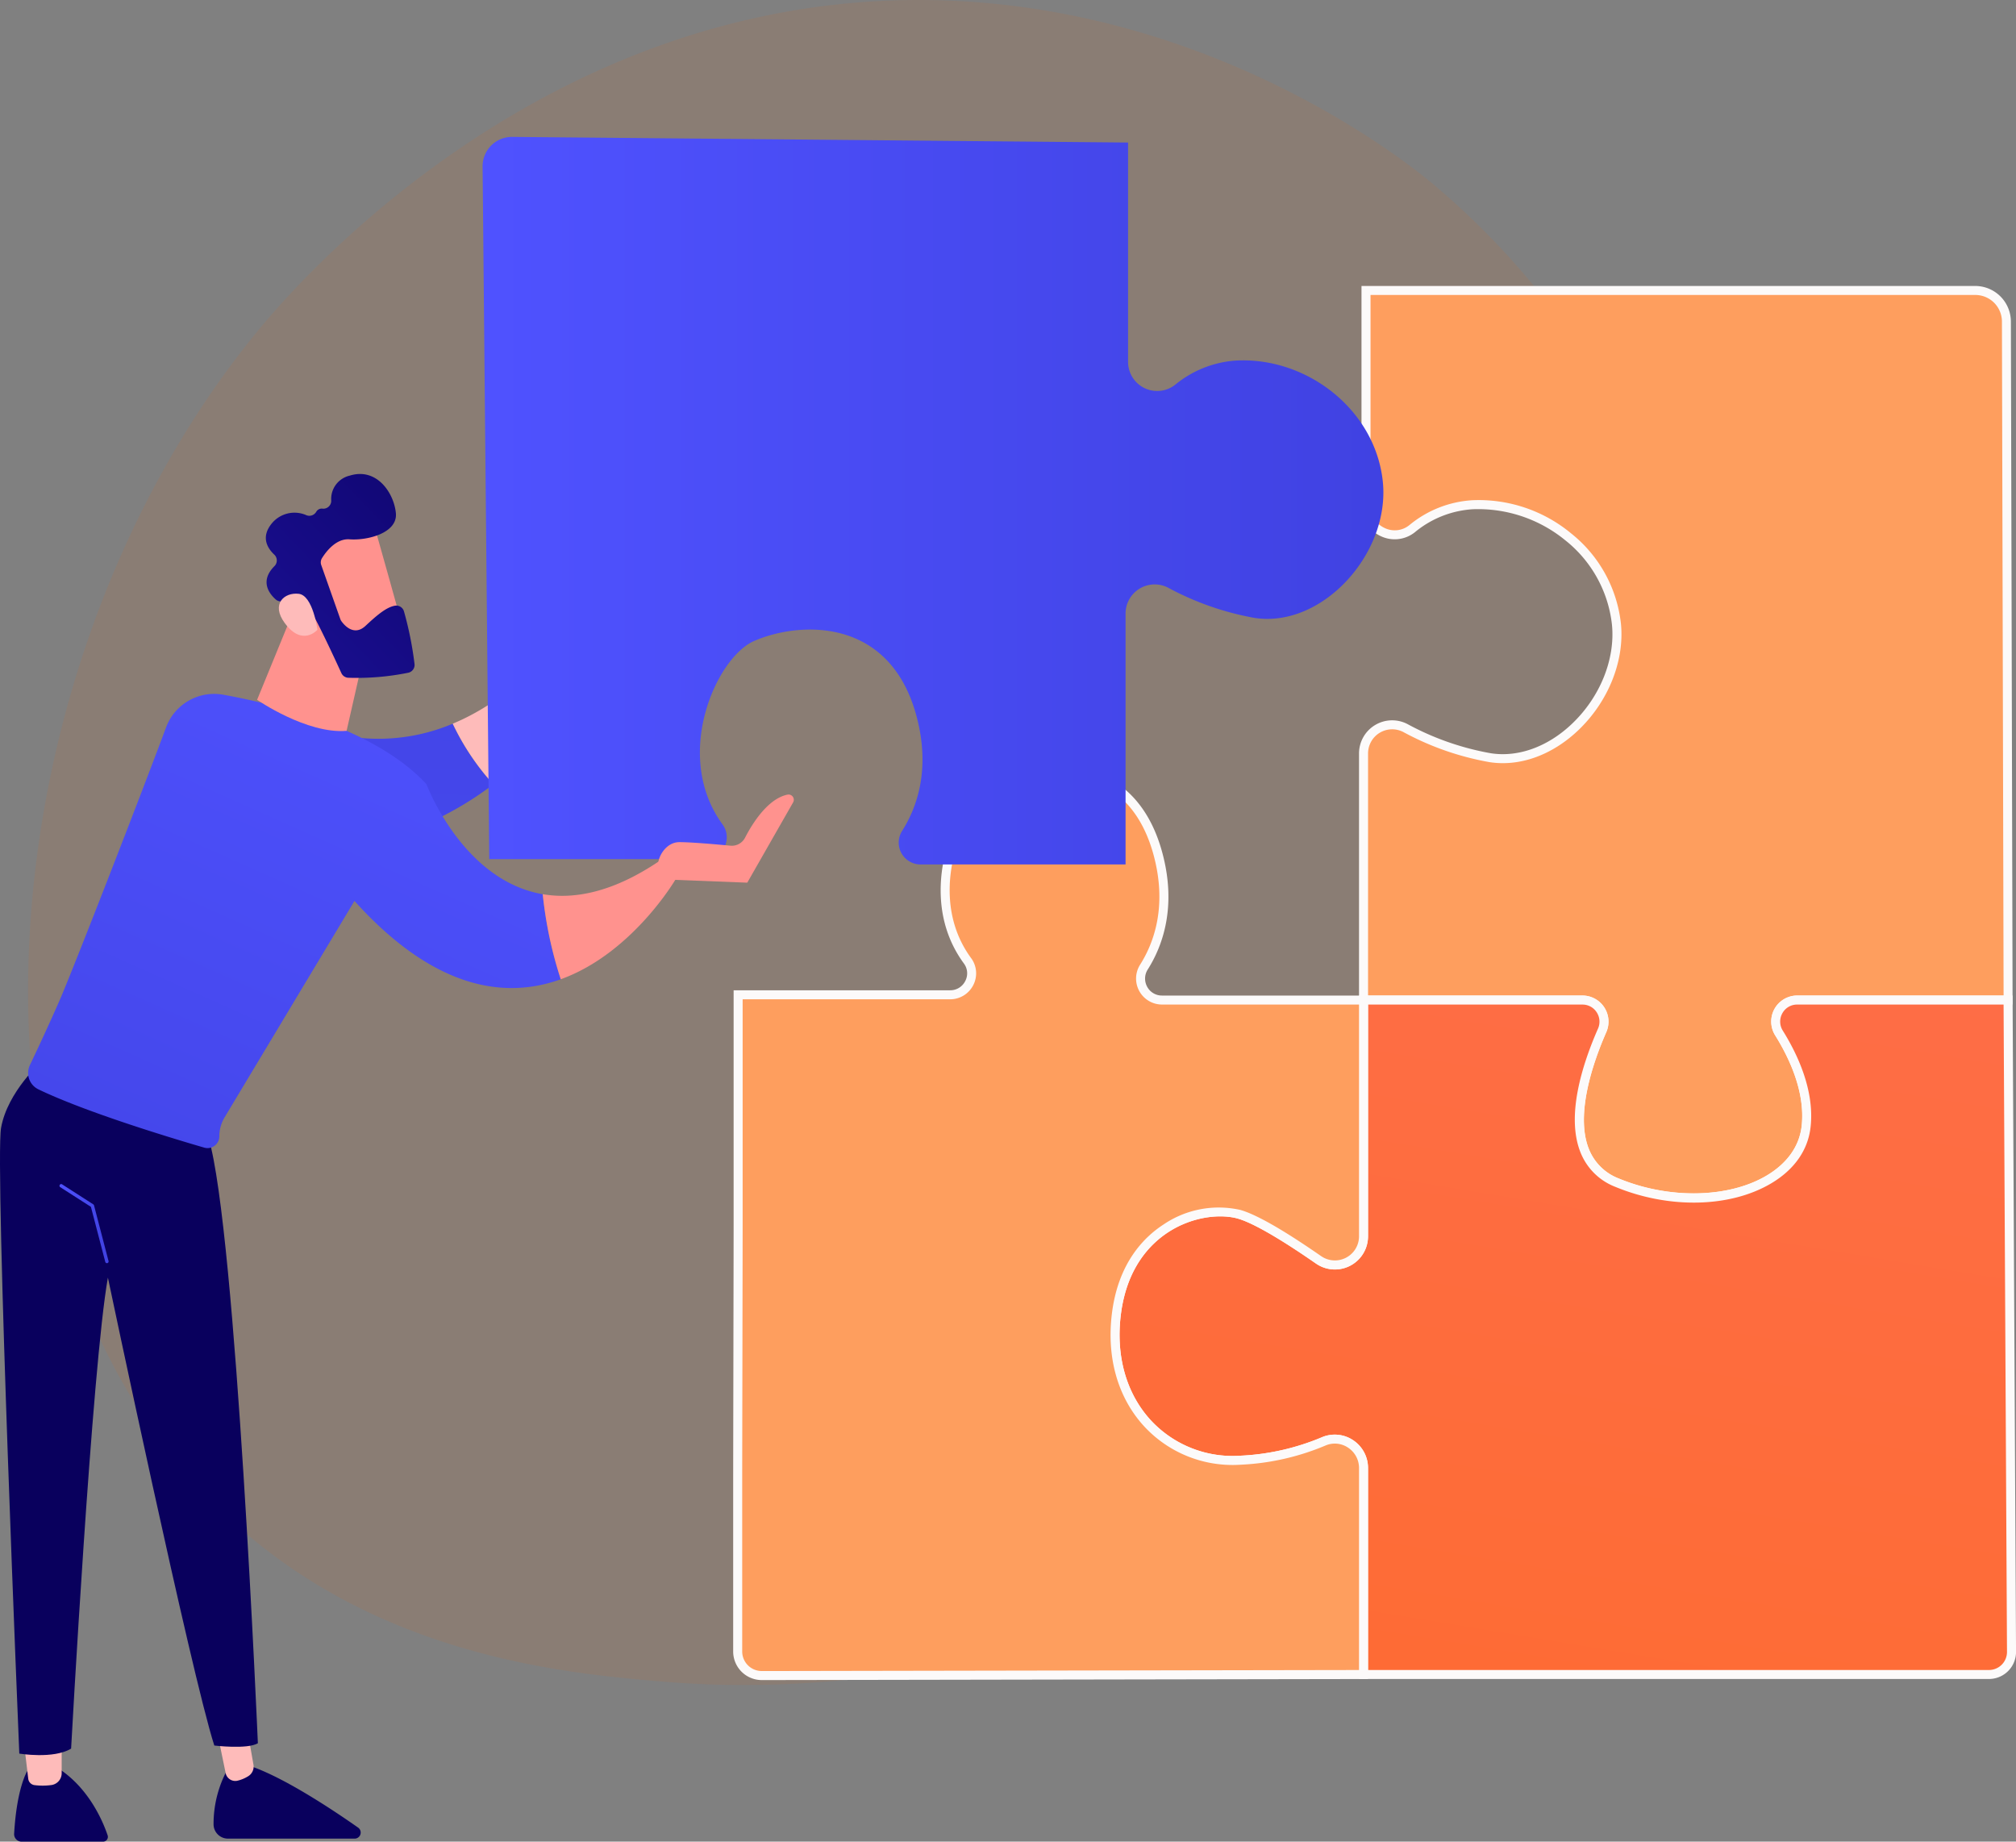 <svg xmlns="http://www.w3.org/2000/svg" xmlns:xlink="http://www.w3.org/1999/xlink" width="354.661" height="323.952" viewBox="0 0 354.661 323.952">
  <rect x="0" y="0" width="354.661" height="323.952" fill="#808080" stroke="none"/>
  <defs>
    <linearGradient id="linear-gradient" x1="-1.018" y1="4.153" x2="0.347" y2="-1.982" gradientUnits="objectBoundingBox">
      <stop offset="0" stop-color="#fd6600"/>
      <stop offset="1" stop-color="#fe7062"/>
    </linearGradient>
    <linearGradient id="linear-gradient-2" x1="92.23" y1="0.5" x2="93.23" y2="0.5" gradientUnits="objectBoundingBox">
      <stop offset="0" stop-color="#09005d"/>
      <stop offset="1" stop-color="#1a0f91"/>
    </linearGradient>
    <linearGradient id="linear-gradient-3" x1="227.413" y1="0.5" x2="228.414" y2="0.5" gradientUnits="objectBoundingBox">
      <stop offset="0" stop-color="#febbba"/>
      <stop offset="1" stop-color="#ff928e"/>
    </linearGradient>
    <linearGradient id="linear-gradient-4" x1="58.781" y1="0.5" x2="59.781" y2="0.5" xlink:href="#linear-gradient-2"/>
    <linearGradient id="linear-gradient-5" x1="228.665" y1="0.5" x2="229.667" y2="0.5" xlink:href="#linear-gradient-3"/>
    <linearGradient id="linear-gradient-6" x1="33.543" y1="0.5" x2="34.542" y2="0.5" xlink:href="#linear-gradient-2"/>
    <linearGradient id="linear-gradient-7" y1="0.5" x2="1" y2="0.5" gradientUnits="objectBoundingBox">
      <stop offset="0" stop-color="#4f52ff"/>
      <stop offset="1" stop-color="#4042e2"/>
    </linearGradient>
    <linearGradient id="linear-gradient-8" x1="-0.114" y1="6.056" x2="0.721" y2="-1.73" xlink:href="#linear-gradient-7"/>
    <linearGradient id="linear-gradient-9" x1="61.529" y1="0.5" x2="62.528" y2="0.5" xlink:href="#linear-gradient-3"/>
    <linearGradient id="linear-gradient-10" x1="0.867" y1="-0.105" x2="0.004" y2="1.547" xlink:href="#linear-gradient-7"/>
    <linearGradient id="linear-gradient-11" x1="66.882" y1="-1.615" x2="64.598" y2="1.548" xlink:href="#linear-gradient-3"/>
    <linearGradient id="linear-gradient-12" x1="79.602" y1="-1.142" x2="76.952" y2="2.815" xlink:href="#linear-gradient-3"/>
    <linearGradient id="linear-gradient-13" x1="66.203" y1="51.019" x2="64.986" y2="52.315" xlink:href="#linear-gradient-3"/>
    <linearGradient id="linear-gradient-14" x1="1.51" y1="-0.693" x2="0.222" y2="0.978" xlink:href="#linear-gradient-2"/>
    <linearGradient id="linear-gradient-15" x1="178.685" y1="162.06" x2="181.385" y2="159.523" xlink:href="#linear-gradient-3"/>
    <linearGradient id="linear-gradient-17" x1="65.193" y1="-1.274" x2="62.68" y2="3.538" xlink:href="#linear-gradient-3"/>
  </defs>
  <g id="img-3" transform="translate(-440.391 -454.999)">
    <g id="Group_1052" data-name="Group 1052" transform="translate(440.391 454.999)">
      <path id="Path_393" data-name="Path 393" d="M765.887,655.965c-29.929,69.956-108.932,100-170.832,94.88-16.9-1.4-50.907-4.213-77.459-29.323-50.991-48.221-43.138-149.016,5.675-208.358,6.286-7.642,49.8-58.843,117.6-58.158,49.643.5,84.487,28.544,88.724,32.038a136.659,136.659,0,0,1,27.8,31.538C782.393,557.675,784.59,612.249,765.887,655.965Z" transform="translate(-477.892 -454.999)" fill="rgba(253,102,0,0.09)"/>
      <g id="Group_1049" data-name="Group 1049" transform="translate(128.983 50.302)">
        <g id="Group_1046" data-name="Group 1046" transform="translate(110.102)">
          <path id="Path_398" data-name="Path 398" d="M2057.573,1281.753c2.659,4.264,5.443,10.349,4.767,16.434-1.236,11.123-18.295,16.066-33.246,9.886-10.658-4.4-6.121-18.858-2.636-26.795a3.8,3.8,0,0,0-3.468-5.337h-38.507v-43.374a5.035,5.035,0,0,1,7.366-4.47,50.019,50.019,0,0,0,14.879,5.208c11.74,1.854,23.481-11.123,22.245-23.481s-12.976-21.627-25.335-21.009a18.5,18.5,0,0,0-10.615,4.215,5.03,5.03,0,0,1-8.105-4v-37.91H2092.1a5.474,5.474,0,0,1,5.474,5.461l.293,119.359h-37.1A3.788,3.788,0,0,0,2057.573,1281.753Z" transform="translate(-1983.69 -1150.33)" fill="#fe9e5e"/>
          <path id="Path_399" data-name="Path 399" d="M2036.567,1305.563a36.414,36.414,0,0,1-13.787-2.767,10.74,10.74,0,0,1-6.131-6.043c-2.569-6.385.252-15.381,3.072-21.8a3.014,3.014,0,0,0-.234-2.869,2.948,2.948,0,0,0-2.509-1.357h-39.3v-44.166a5.827,5.827,0,0,1,8.525-5.173,48.371,48.371,0,0,0,14.636,5.127c4.8.759,10-1.108,14.246-5.122,4.98-4.7,7.7-11.409,7.087-17.5a22,22,0,0,0-8.209-14.835,24.206,24.206,0,0,0-16.3-5.461,17.644,17.644,0,0,0-10.162,4.045,5.706,5.706,0,0,1-6.072.654,5.821,5.821,0,0,1-3.318-5.274v-38.7h107.976a6.277,6.277,0,0,1,6.266,6.251l.3,120.153h-37.895a2.942,2.942,0,0,0-2.607,1.532,2.985,2.985,0,0,0,.084,3.067h0c2.619,4.2,5.593,10.547,4.882,16.941-.452,4.071-2.86,7.505-6.964,9.932A26.83,26.83,0,0,1,2036.567,1305.563Zm-57.3-36.424h37.714a4.591,4.591,0,0,1,4.194,6.448c-2.208,5.03-5.541,14.391-3.052,20.574a9.208,9.208,0,0,0,5.266,5.17c8.843,3.654,19.276,3.454,25.961-.5,3.658-2.163,5.8-5.187,6.2-8.743.659-5.942-2.166-11.941-4.652-15.927a4.58,4.58,0,0,1,3.868-7.023h36.306l-.292-118.564a4.689,4.689,0,0,0-4.681-4.67H1979.7v37.117a4.247,4.247,0,0,0,2.423,3.847,4.079,4.079,0,0,0,4.4-.47,19.194,19.194,0,0,1,11.067-4.386,25.474,25.474,0,0,1,17.379,5.816,23.57,23.57,0,0,1,8.784,15.905c.656,6.567-2.246,13.773-7.575,18.808-4.609,4.354-10.287,6.372-15.582,5.536a49.941,49.941,0,0,1-15.123-5.288,4.242,4.242,0,0,0-6.206,3.767v42.581Z" transform="translate(-1977.678 -1144.32)" fill="#fcfafa"/>
        </g>
        <g id="Group_1047" data-name="Group 1047" transform="translate(66.391 124.819)">
          <path id="Path_400" data-name="Path 400" d="M1652.983,2341.228V2304.9a5.063,5.063,0,0,0-7.012-4.683,42.753,42.753,0,0,1-14.712,3.313c-13.5.618-23.772-10.505-21.724-25.953s15.187-19.156,21.594-17.3c3.345.968,9.154,4.679,13.942,8.005a5.039,5.039,0,0,0,7.913-4.144v-41.554h38.507a3.8,3.8,0,0,1,3.468,5.337c-3.484,7.937-8.022,22.39,2.636,26.795,14.951,6.18,32.01,1.236,33.246-9.886.676-6.085-2.107-12.171-4.767-16.435a3.787,3.787,0,0,1,3.2-5.811h37.1l.6,114.655a3.964,3.964,0,0,1-3.964,3.986H1652.983Z" transform="translate(-1608.48 -2221.795)" fill="url(#linear-gradient)"/>
          <path id="Path_401" data-name="Path 401" d="M1756.987,2336.011H1646.168v-37.116a4.283,4.283,0,0,0-1.924-3.578,4.164,4.164,0,0,0-3.987-.375,43.408,43.408,0,0,1-14.985,3.375,21.184,21.184,0,0,1-16.906-6.751c-4.679-5.1-6.682-12.238-5.641-20.1,1.139-8.593,5.514-13.1,8.984-15.365a17.3,17.3,0,0,1,13.616-2.595c2.833.82,7.6,3.551,14.174,8.116a4.246,4.246,0,0,0,6.668-3.493v-42.347h39.3a4.591,4.591,0,0,1,4.194,6.448c-2.208,5.03-5.541,14.391-3.052,20.574a9.207,9.207,0,0,0,5.266,5.169c8.843,3.655,19.276,3.455,25.961-.5,3.658-2.163,5.8-5.187,6.2-8.743.66-5.943-2.166-11.942-4.652-15.927a4.58,4.58,0,0,1,3.868-7.023h37.889l.609,115.444a4.757,4.757,0,0,1-4.757,4.782Zm-109.233-1.585h109.234a3.172,3.172,0,0,0,3.171-3.188l-.6-113.866h-36.312a2.942,2.942,0,0,0-2.606,1.532,2.985,2.985,0,0,0,.084,3.066c2.619,4.2,5.592,10.547,4.882,16.941-.452,4.071-2.86,7.506-6.964,9.933-7.2,4.26-17.947,4.495-27.373.6a10.74,10.74,0,0,1-6.131-6.043c-2.57-6.385.252-15.381,3.071-21.8a3.014,3.014,0,0,0-.234-2.869,2.948,2.948,0,0,0-2.508-1.357h-37.714v40.762a5.831,5.831,0,0,1-9.157,4.795c-6.34-4.4-11.081-7.134-13.71-7.9-2.979-.861-7.94-.454-12.309,2.4-3.192,2.085-7.219,6.25-8.279,14.246-.979,7.386.881,14.069,5.237,18.817a19.616,19.616,0,0,0,15.665,6.24,41.817,41.817,0,0,0,14.439-3.251,5.8,5.8,0,0,1,5.48.513,5.864,5.864,0,0,1,2.633,4.9v35.531Z" transform="translate(-1602.457 -2215.785)" fill="#fcfafa"/>
        </g>
        <g id="Group_1048" data-name="Group 1048" transform="translate(0 84.216)">
          <path id="Path_402" data-name="Path 402" d="M1043.593,2033.411a4.23,4.23,0,0,1-4.238-4.23v-30.568c0-3.942.078-40.549.078-44.558v-40.4h37.3a3.767,3.767,0,0,0,3.059-5.974c-8.729-11.906-1.112-28.851,5.4-31.719,7.724-3.4,23.481-4.326,28.116,12.976,2.414,9.013.2,15.594-2.479,19.832a3.776,3.776,0,0,0,3.175,5.812h35.452v41.554a5.039,5.039,0,0,1-7.913,4.144c-4.788-3.326-10.6-7.037-13.942-8.005-6.406-1.854-19.546,1.854-21.594,17.3s8.227,26.57,21.724,25.952a42.764,42.764,0,0,0,14.712-3.313,5.063,5.063,0,0,1,7.013,4.683v36.324Z" transform="translate(-1038.562 -1873.191)" fill="#fe9e5e"/>
          <path id="Path_403" data-name="Path 403" d="M1037.571,2028.252a5.023,5.023,0,0,1-5.022-5.023v-30.568c0-1.963.019-12.023.039-22.126.02-10.188.04-20.419.04-22.432v-41.188h38.089a2.939,2.939,0,0,0,2.666-1.641,2.892,2.892,0,0,0-.246-3.072c-5.4-7.37-4.286-15.652-3.139-19.932,1.624-6.061,5.269-11.4,8.864-12.981,4.615-2.031,12.32-3.291,18.848-.159,5.1,2.445,8.58,7.04,10.352,13.656,2.548,9.511.006,16.376-2.574,20.461a2.973,2.973,0,0,0-.1,3.062,2.93,2.93,0,0,0,2.6,1.533h36.245v42.347a5.831,5.831,0,0,1-9.157,4.795c-6.34-4.4-11.081-7.134-13.71-7.895-2.979-.862-7.94-.454-12.309,2.4-3.192,2.085-7.219,6.25-8.279,14.246-.979,7.386.881,14.069,5.237,18.817a19.617,19.617,0,0,0,15.665,6.24,41.816,41.816,0,0,0,14.439-3.252,5.8,5.8,0,0,1,5.48.513,5.864,5.864,0,0,1,2.634,4.9v37.115l-106.656.186Zm.006-1.585,0,.793,0-.793,105.074-.183v-35.532a4.284,4.284,0,0,0-1.924-3.578,4.165,4.165,0,0,0-3.987-.375,43.4,43.4,0,0,1-14.985,3.376,21.185,21.185,0,0,1-16.906-6.752c-4.679-5.1-6.682-12.238-5.64-20.1,1.139-8.593,5.514-13.1,8.984-15.365a17.3,17.3,0,0,1,13.616-2.595c2.833.82,7.6,3.551,14.174,8.116a4.247,4.247,0,0,0,6.668-3.493v-40.761h-34.66a4.568,4.568,0,0,1-3.844-7.028c2.411-3.817,4.782-10.247,2.383-19.2-1.647-6.149-4.846-10.4-9.507-12.637-6.043-2.9-13.217-1.714-17.524.181-3.185,1.4-6.463,6.311-7.971,11.94-1.074,4.006-2.126,11.748,2.886,18.584a4.508,4.508,0,0,1,.381,4.726,4.554,4.554,0,0,1-4.08,2.51h-36.5v39.6c0,2.013-.02,12.246-.039,22.435-.02,10.1-.039,20.16-.039,22.123v30.568a3.438,3.438,0,0,0,3.437,3.437Z" transform="translate(-1032.549 -1867.238)" fill="#fcfafa"/>
        </g>
      </g>
      <g id="Group_1051" data-name="Group 1051" transform="translate(0 24.08)">
        <path id="Path_404" data-name="Path 404" d="M464.011,3123.914s-1.833,2.89-2.294,10.981a1.318,1.318,0,0,0,1.309,1.4h14.339a.846.846,0,0,0,.8-1.113c-.84-2.487-3.381-8.55-9.049-12.014Z" transform="translate(-459.23 -2836.419)" fill="url(#linear-gradient-2)"/>
        <path id="Path_405" data-name="Path 405" d="M476.081,3076.813l.811,6.8a1.279,1.279,0,0,0,1.117,1.124,11.331,11.331,0,0,0,3.032-.028,2.1,2.1,0,0,0,1.732-2.084v-6.566Z" transform="translate(-471.923 -2794.801)" fill="url(#linear-gradient-3)"/>
        <path id="Path_406" data-name="Path 406" d="M765.586,3123.16a20.023,20.023,0,0,0-2.686,10.121,2.533,2.533,0,0,0,2.548,2.478h22.269a1.066,1.066,0,0,0,.613-1.939c-4.214-2.959-12.5-8.487-18.487-10.66Z" transform="translate(-725.329 -2836.415)" fill="url(#linear-gradient-4)"/>
        <path id="Path_407" data-name="Path 407" d="M766.274,3035.381l1.73,8.4a1.731,1.731,0,0,0,2.048,1.362,6.274,6.274,0,0,0,1.958-.818,1.989,1.989,0,0,0,.888-2.029l-1.789-10.175Z" transform="translate(-728.311 -2755.98)" fill="url(#linear-gradient-5)"/>
        <path id="Path_408" data-name="Path 408" d="M447.726,2057.77s-6.015,5.3-7.147,11.683,3.207,110.072,3.207,110.072,6.014,1,9.115-.878c0,0,3.677-67.3,6.473-82.846,0,0,14.658,69.71,18.72,82.305,0,0,5.794.705,7.663-.4,0,0-3.84-90.363-8.665-106.428Z" transform="translate(-440.391 -1895.136)" fill="url(#linear-gradient-6)"/>
        <path id="Path_409" data-name="Path 409" d="M538.347,2256.71a.3.3,0,0,1-.287-.222l-2.526-9.688-5.422-3.478a.3.3,0,0,1,.321-.5l5.52,3.541a.3.3,0,0,1,.127.175l2.555,9.8a.3.3,0,0,1-.212.362A.265.265,0,0,1,538.347,2256.71Z" transform="translate(-519.539 -2058.589)" fill="url(#linear-gradient-7)"/>
        <path id="Path_410" data-name="Path 410" d="M746.272,1550.335c-25.32-2.1-31.937,3.138-31.937,3.138l12.168,19.209s24.879-.492,42.706-14.232a43.517,43.517,0,0,1-7.139-10.656A33.539,33.539,0,0,1,746.272,1550.335Z" transform="translate(-682.422 -1444.571)" fill="url(#linear-gradient-8)"/>
        <path id="Path_411" data-name="Path 411" d="M1147.943,1244.914a.776.776,0,0,0-1.478-.3l-3.231,6.894a7.182,7.182,0,0,0-.573,4.273l1.133,4.013a6.926,6.926,0,0,1-1.413,5.513c-2.969,3.711-9.291,10.489-18.292,14.229a43.518,43.518,0,0,0,7.139,10.656,43.667,43.667,0,0,0,15.2-21.1,3.389,3.389,0,0,0,2.391-3.368Z" transform="translate(-1044.443 -1176.316)" fill="url(#linear-gradient-9)"/>
        <path id="Path_412" data-name="Path 412" d="M552.912,1518.675c-8.914-9.6-25.892-13.944-35.721-15.726a9.017,9.017,0,0,0-10.077,5.718c-4.424,11.891-16.454,42.828-18.786,48.146-1.913,4.362-3.911,8.622-5.18,11.286a3.2,3.2,0,0,0,1.492,4.261c8.27,3.986,23.151,8.5,29.185,10.256a2.07,2.07,0,0,0,2.648-1.992,6.468,6.468,0,0,1,.922-3.328l22.849-38.076c14.241,15.791,26.713,17.235,36.294,13.778a72.072,72.072,0,0,1-3.171-14.964C559.211,1535.607,552.912,1518.675,552.912,1518.675Z" transform="translate(-477.888 -1404.819)" fill="url(#linear-gradient-10)"/>
        <path id="Path_413" data-name="Path 413" d="M1283.383,1756.65l-2.554-3.406c-8.269,5.679-15.182,7.025-20.84,6.056a72.06,72.06,0,0,0,3.171,14.964C1275.78,1769.711,1283.383,1756.65,1283.383,1756.65Z" transform="translate(-1164.51 -1626.086)" fill="url(#linear-gradient-11)"/>
        <path id="Path_414" data-name="Path 414" d="M836.244,1352.64l-7.593,18.528s8.724,6.038,15.743,5.464l3.789-16.66Z" transform="translate(-783.421 -1272.15)" fill="url(#linear-gradient-12)"/>
        <g id="Group_1050" data-name="Group 1050" transform="translate(46.772 59.297)">
          <path id="Path_415" data-name="Path 415" d="M903.133,1235.958c.174.246,5.493,19.462,5.493,19.462l-11.036,2.8-7.747-17.463S900.222,1231.834,903.133,1235.958Z" transform="translate(-884.257 -1227.396)" fill="url(#linear-gradient-13)"/>
          <path id="Path_416" data-name="Path 416" d="M851.63,1186.736l3.358,9.512a1.387,1.387,0,0,0,.175.341c.456.648,2.187,2.76,4.241.857,1.863-1.727,3.59-3.275,5.184-3.556a1.408,1.408,0,0,1,1.6,1.011,60.9,60.9,0,0,1,1.856,9.271,1.405,1.405,0,0,1-1.143,1.515,45.411,45.411,0,0,1-10.541.876,1.409,1.409,0,0,1-1.188-.818c-1.051-2.3-4.273-9.269-5.471-11.073-1.125-1.693-3.882-1.646-5.038-1.543a1.384,1.384,0,0,1-1.038-.339c-1.012-.887-2.937-3.15-.229-5.86a1.411,1.411,0,0,0-.033-2.031c-1.163-1.094-2.407-3.033-.469-5.438a5.162,5.162,0,0,1,6.162-1.474,1.41,1.41,0,0,0,1.7-.627,1.115,1.115,0,0,1,1.15-.538,1.388,1.388,0,0,0,1.481-1.423,4.208,4.208,0,0,1,3.25-4.39c4.821-1.5,7.827,3.157,8.125,6.632s-5.022,4.805-8.15,4.571c-2.378-.178-4.144,2.179-4.854,3.319A1.4,1.4,0,0,0,851.63,1186.736Z" transform="translate(-841.888 -1170.719)" fill="url(#linear-gradient-14)"/>
          <path id="Path_417" data-name="Path 417" d="M868.273,1357.755s-.779-6.034-3.289-6.329-4.953,1.767-2.458,5.154C865.631,1360.792,868.273,1357.755,868.273,1357.755Z" transform="translate(-859.2 -1330.35)" fill="url(#linear-gradient-15)"/>
        </g>
        <path id="Path_418" data-name="Path 418" d="M1242.994,783.772c2.724-4.311,4.978-11.008,2.522-20.177-4.715-17.6-20.747-16.66-28.605-13.2-6.631,2.917-14.38,20.158-5.5,32.271a3.832,3.832,0,0,1-3.113,6.078h-37.945l-1.172-121.82a5.168,5.168,0,0,1,5.215-5.217l108.34.988v38.57a5.118,5.118,0,0,0,8.247,4.068,18.815,18.815,0,0,1,10.8-4.289c12.574-.629,24.518,8.8,25.776,21.375s-10.688,25.776-22.632,23.89a50.888,50.888,0,0,1-15.138-5.3,5.122,5.122,0,0,0-7.494,4.548v44.129h-36.069A3.842,3.842,0,0,1,1242.994,783.772Z" transform="translate(-1084.282 -661.704)" fill="url(#linear-gradient-7)"/>
        <path id="Path_419" data-name="Path 419" d="M1435.541,1669.641l14.391.561,8.062-14.115a.925.925,0,0,0-.956-1.376c-3.51.7-6.249,5.155-7.5,7.585a2.621,2.621,0,0,1-2.581,1.4c-2.483-.236-6.848-.621-8.956-.624-2.527,0-3.924,2.9-3.729,4.135.04.251.073.4.073.4Z" transform="translate(-1318.47 -1539.015)" fill="url(#linear-gradient-17)"/>
      </g>
    </g>
  </g>
</svg>
